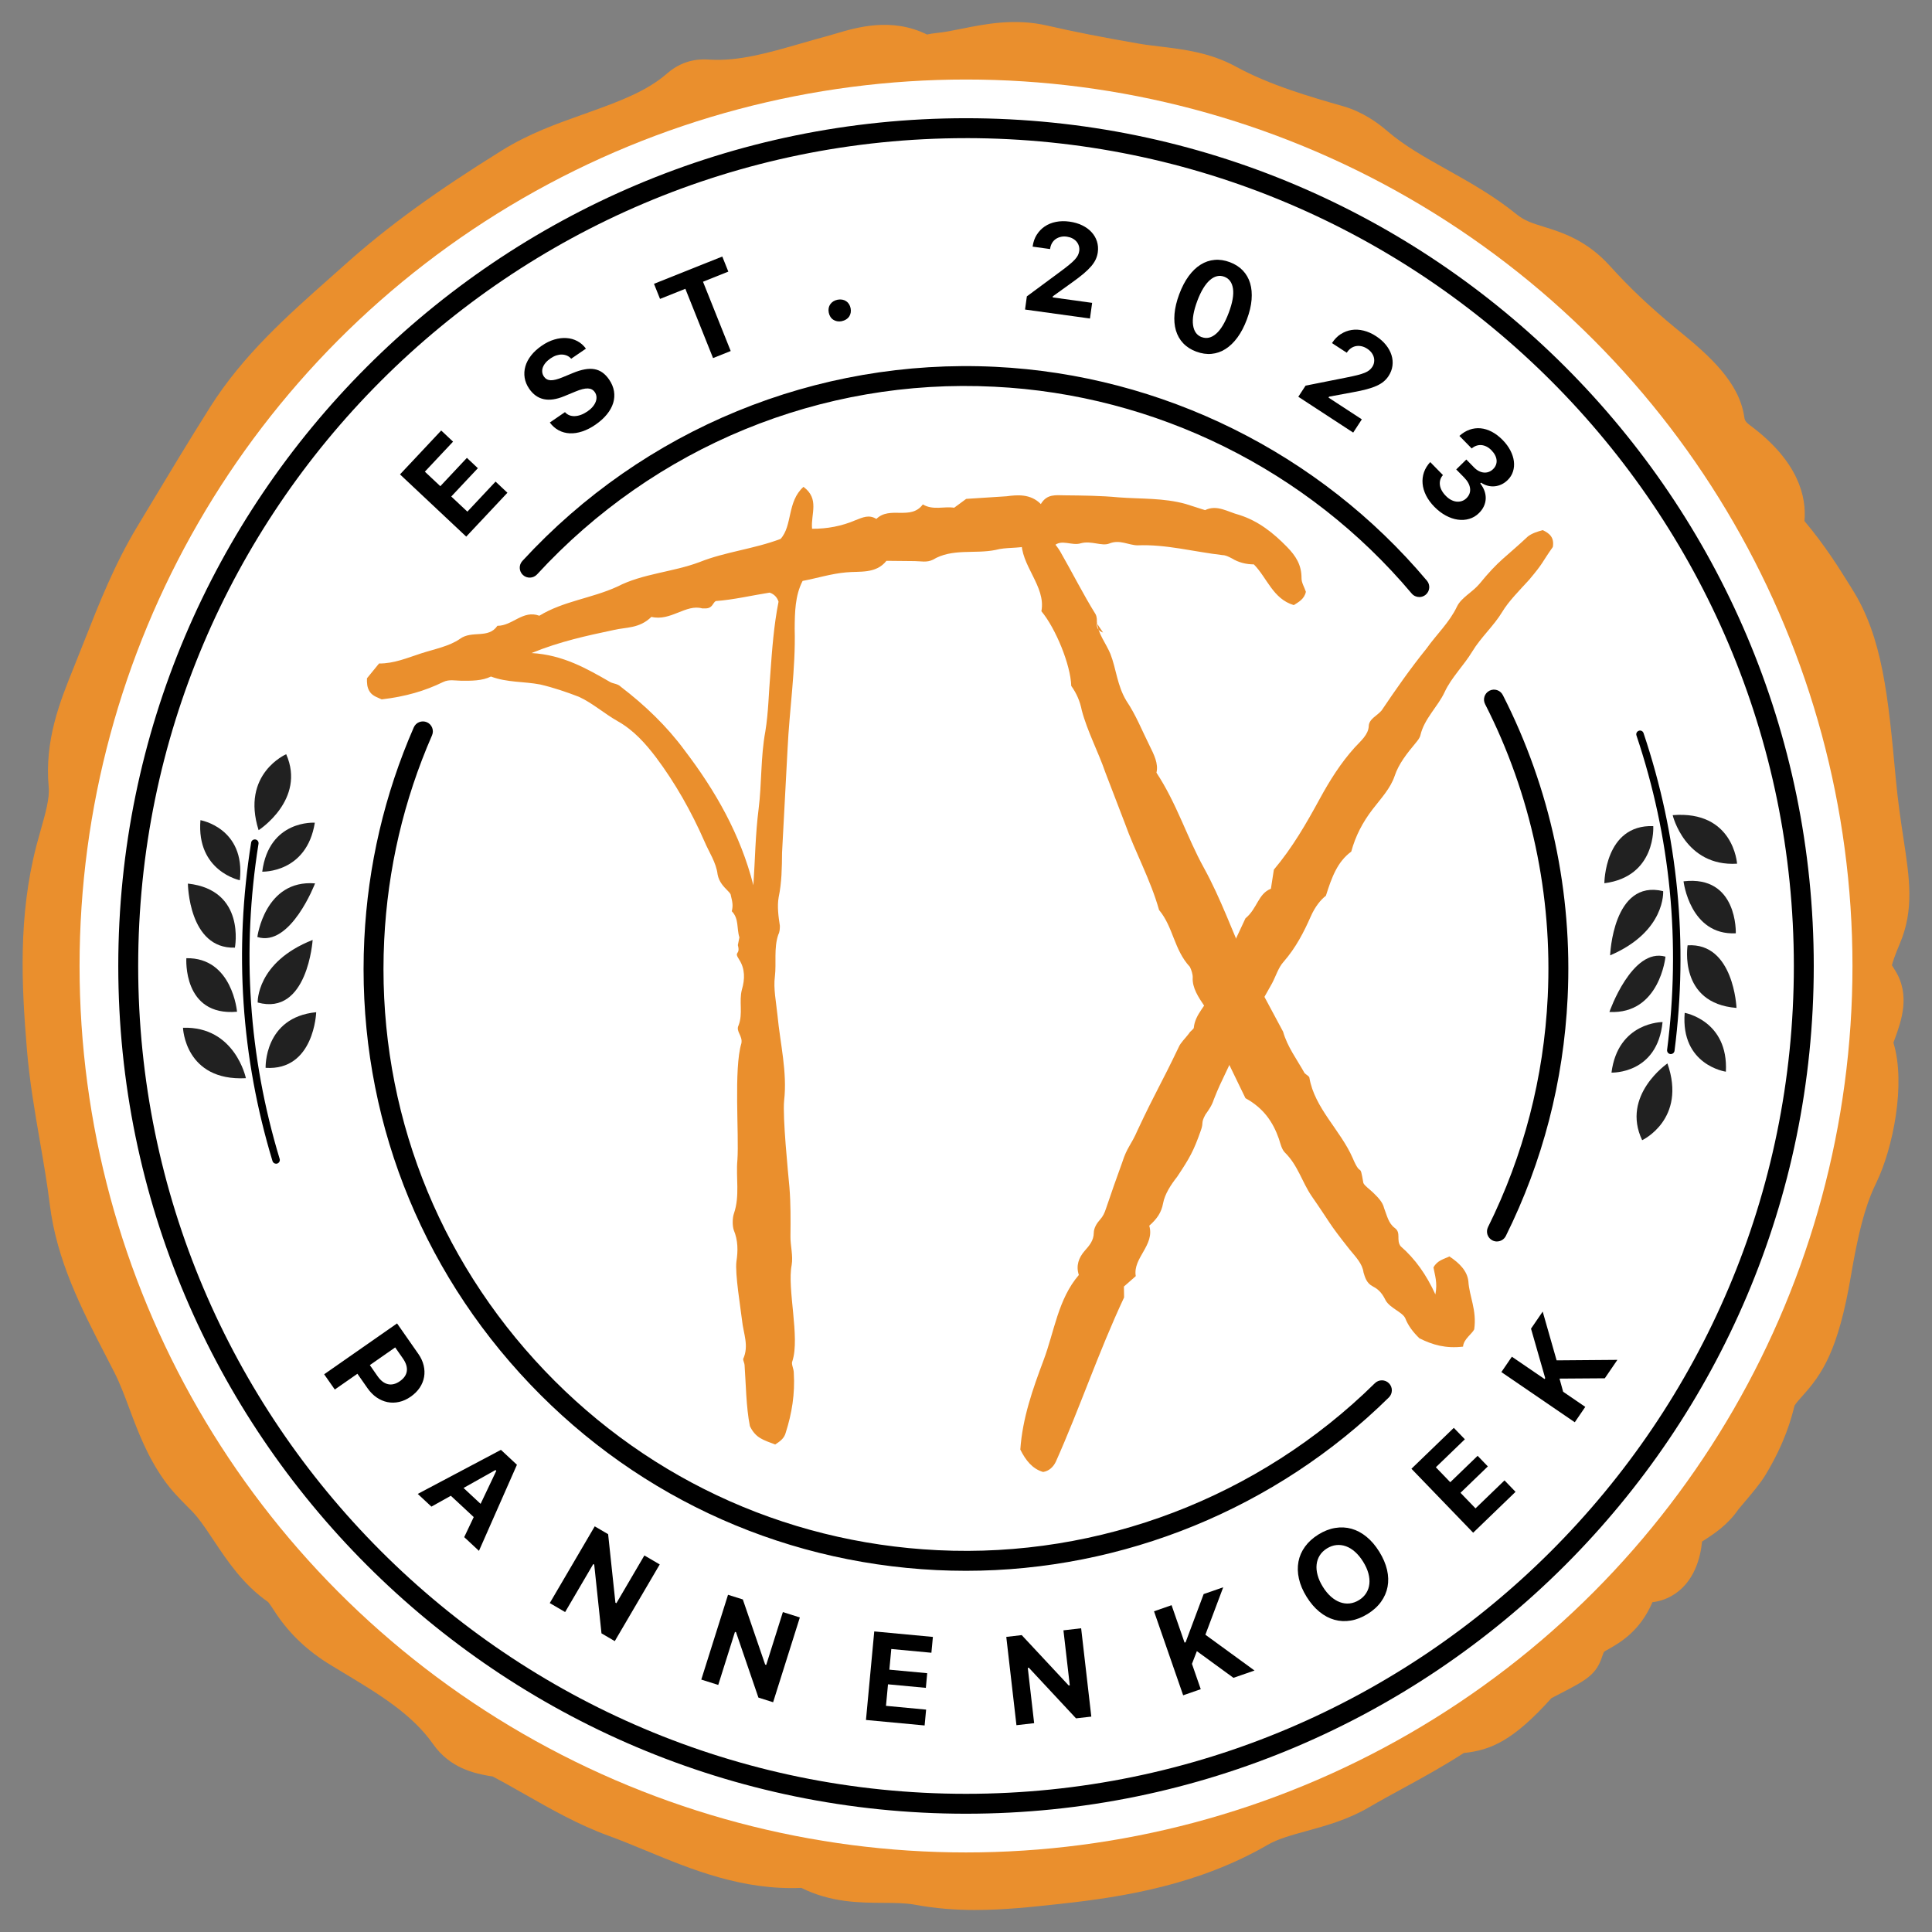 <svg viewBox="0 0 1024 1024" height="1024" width="1024" xmlns="http://www.w3.org/2000/svg" id="Layer_1"><rect x="0" y="0" width="1024" height="1024" fill="#808080" stroke="none"/><path stroke-width="0" fill="#ea8f2d" d="m517.06,1012.34c-10.55,0-21.36-.77-32.54-2.87-4.5-.83-10.11-.87-16.05-.91-12.72-.06-28.2-.15-43.74-7.95-31.19,1.36-58.16-9.73-82.08-19.62-6.72-2.78-13.42-5.56-20.18-8.02-15.91-5.81-30.2-13.93-44.02-21.79-5.78-3.29-11.57-6.58-17.42-9.66-.29,0-1.36-.14-2.42-.35-6.98-1.33-19.97-3.82-29.08-16.78-11.17-15.93-28.82-26.55-47.51-37.8l-6.73-4.07c-12.05-7.33-21.46-16.16-28.77-26.99l-1.44-2.19c-.96-1.45-2.41-3.65-3.03-4.28-13.19-9.18-21.52-21.7-28.87-32.72-2.77-4.16-5.51-8.34-8.6-12.19-1.75-2.18-3.76-4.14-5.74-6.13-3.67-3.7-7.83-7.9-11.67-13.28-9.11-12.72-14.18-26.31-18.65-38.29-2.54-6.8-4.94-13.23-7.83-18.9l-4.72-9.18c-12.74-24.67-25.92-50.18-29.59-80.07-1.38-11.17-3.3-22.23-5.21-33.31-2.71-15.71-5.52-31.97-6.91-48.76-2.8-33.94-4.72-70.25,5.04-108.01.73-2.8,1.54-5.66,2.35-8.53,2.32-8.13,4.71-16.55,4.18-22.31-2.33-25.04,5.94-45.49,13.23-63.54l5.63-14.13c7.87-19.97,16.01-40.61,28.02-60.55l5.35-8.89c10.95-18.2,21.95-36.48,33.25-54.39,17.44-27.65,41.05-48.59,63.89-68.83l8.01-7.13c22.2-19.85,47.75-38.42,82.84-60.2,14.33-8.89,28.68-14,42.57-18.94l3.62-1.29c17.66-6.33,30.98-11.51,41.43-20.63,9.45-8.21,19.28-7.48,22.47-7.26,15.44.95,31.25-3.62,47.96-8.43,4.41-1.28,8.82-2.55,13.25-3.74,1.76-.47,3.53-1,5.31-1.52,11.48-3.41,29.84-8.89,48.7.4,1.45-.33,3.02-.61,4.71-.78,4.66-.44,9.26-1.41,13.88-2.34,12.42-2.48,27.86-5.6,45.26-1.59,13.8,3.18,28.7,6.12,48.31,9.52,3.62.63,7.33,1.06,11.05,1.51,12.56,1.51,26.79,3.21,40.39,10.64,18.19,9.91,38.94,15.87,57.24,21.13,9.96,2.89,17.98,8.63,22.96,12.95,9.05,7.84,20.13,14.05,31.87,20.62,12.22,6.85,24.87,13.93,36.85,23.67,4.19,3.39,8.22,4.65,14.31,6.54,9.58,2.98,22.7,7.06,34.99,20.66,10.41,11.54,21.18,21.73,34.91,33.08l2.37,1.93c15.67,12.77,31.21,26.74,33.96,44.71.34,2.19.44,2.86,3.42,5.08,25.53,19.07,29.71,37.86,28.56,50.54,10.91,12.9,19.01,25.97,23.44,33.13l1.63,2.61c16.36,25.69,19.27,57.01,23.29,100.35,1.18,12.77,2.76,23.16,4.15,32.31,3.18,20.94,5.7,37.48-1.91,55.44-2.76,6.52-3.84,9.93-4.25,11.59.51.88,1.13,1.81,1.79,2.87,8.09,13.01,3.16,26.72-.12,35.78-.29.79-.59,1.59-.87,2.37,6.73,21.99-.3,56.12-9.01,74.12-3.81,7.85-8.29,18.74-13.39,48.82-6.86,40.57-15.39,52.69-25.83,64.32-1.79,1.99-3.04,3.37-4.18,5.11-1.61,6.51-4.96,19.51-15.45,36.83-2.57,4.25-6.79,9.31-12.04,15.48-.91,1.08-1.7,1.99-2.22,2.64-5.62,8.22-12.91,12.96-17.8,16.14-.51.32-1.01.64-1.5.95-.8,8.26-4.01,21.94-16.13,28.83-3.2,1.82-6.66,2.92-10.18,3.33-6.54,15.28-16.94,21.25-22.97,24.72-.91.53-1.89.95-2.77,1.68.03.03-.35.69-.83,2.18-3.17,9.95-8.54,12.73-22.9,20.17-1.46.76-2.88,1.49-4.07,2.11-20.12,22.39-32.03,27.59-46.45,29.07-10.96,7.11-21.78,13.01-32.26,18.74-6.01,3.28-12.01,6.54-17.96,10.03-11.27,6.58-22.82,9.75-33.01,12.55-8.16,2.24-15.22,4.18-20.72,7.36-36.26,21-75.64,27.57-109.38,31.22l-1.55.17c-14.25,1.55-28.8,3.13-43.89,3.13Zm366.04-209.16s.06.03.1.05c-.03-.03-.06-.04-.1-.05Zm74.69-234.25s0,.01.01.01c0,0,0-.01-.01-.01Zm-.86-1.91h0Zm-2.03-292.6s0,.01.01.01c0,0-.01-.01-.01-.01Zm-47.11-2.8h0s0,0,0,0Zm-31.03-41.47h0Zm-.6-2.18v.04-.04ZM373.46,80.33s0,.01.01.01c0,0-.01,0-.01-.01Zm127.29-14.22h-.07.07Z"></path><circle stroke-width="0" fill="#fff" r="469.84" cy="511.99" cx="512.01"></circle><path stroke-width="0" d="m512.01,961.31c-247.76,0-449.32-201.57-449.32-449.32S264.25,62.66,512.01,62.66s449.32,201.57,449.32,449.33-201.57,449.32-449.32,449.32Zm0-888.09c-241.94,0-438.77,196.84-438.77,438.78s196.83,438.76,438.77,438.76,438.77-196.83,438.77-438.76S753.94,73.21,512.01,73.21Z"></path><path stroke-width="0" d="m752.25,316.44c-1.5,0-3-.64-4.04-1.88-55.11-65.49-135.74-105.43-221.2-109.59-91.81-4.67-180.12,31.8-242.37,99.49-1.99,2.14-5.33,2.27-7.46.31-2.15-1.97-2.29-5.3-.31-7.45,64.38-69.99,155.76-107.51,250.66-102.9,88.39,4.32,171.77,45.63,228.77,113.36,1.88,2.23,1.59,5.56-.64,7.43-.99.83-2.2,1.24-3.4,1.24Z"></path><path stroke-width="0" d="m511.87,832.56c-5.14,0-10.27-.13-15.43-.37-85.18-4.15-163.64-41.23-220.94-104.39-57.29-63.15-86.56-144.85-82.41-230.02,1.9-39.01,10.73-76.78,26.22-112.25,1.16-2.69,4.3-3.87,6.95-2.73,2.67,1.17,3.89,4.28,2.72,6.95-14.98,34.29-23.5,70.8-25.35,108.53-4.02,82.35,24.29,161.35,79.69,222.43,55.4,61.07,131.27,96.92,213.63,100.92,85.96,4.21,170.44-28.06,231.77-88.51,2.08-2.04,5.42-2.02,7.47.06,2.05,2.07,2.02,5.42-.05,7.47-59.75,58.88-140.76,91.91-224.27,91.91Z"></path><path stroke-width="0" d="m793.4,658.01c-.79,0-1.59-.18-2.34-.55-2.61-1.29-3.68-4.46-2.38-7.07,18.9-38.12,29.55-79.18,31.65-122.06,2.62-53.8-8.86-107.44-33.2-155.13-1.33-2.59-.29-5.78,2.3-7.1,2.61-1.34,5.77-.29,7.1,2.31,25.17,49.31,37.05,104.79,34.34,160.43-2.16,44.34-13.18,86.81-32.74,126.23-.92,1.86-2.79,2.93-4.73,2.93Z"></path><path stroke-width="0" d="m221.71,717.56c1.38,1.97,2.32,4.01,2.83,6.11.5,2.09.58,4.12.24,6.11-.34,2-1.11,3.89-2.3,5.7-1.2,1.79-2.8,3.39-4.8,4.79-1.99,1.38-4.02,2.31-6.12,2.78-2.11.47-4.17.5-6.19.1-2.02-.41-3.94-1.24-5.75-2.48-1.81-1.24-3.43-2.88-4.85-4.92l-5.33-7.63-11.99,8.36-5.64-8.08,38.64-26.96,11.25,16.12Zm-25.69,5.97l4.09,5.87c1.63,2.34,3.46,3.75,5.49,4.24,2.04.47,4.14-.05,6.32-1.56,2.22-1.55,3.45-3.36,3.71-5.42.26-2.06-.43-4.26-2.06-6.61l-4.11-5.89-13.44,9.38Z"></path><path stroke-width="0" d="m251.08,804.07l-12.12-11.28-10.3,5.75-7.24-6.74,44.08-23.35,8.49,7.9-20.13,45.63-7.82-7.27,5.05-10.64Zm-5.39-15.41l9.04,8.41,8.32-17.51-.44-.41-16.92,9.5Z"></path><path stroke-width="0" d="m291.39,849.65l23.83-40.66,7.1,4.16,3.86,36.3.51.29,14.84-25.32,8.14,4.76-23.83,40.65-7.04-4.12-3.85-36.44-.51-.29-14.91,25.44-8.14-4.76Z"></path><path stroke-width="0" d="m371.7,890.21l14.17-44.94,7.84,2.47,11.85,34.53.56.17,8.82-28,9,2.84-14.17,44.94-7.79-2.46-11.87-34.66-.56-.18-8.86,28.13-9-2.84Z"></path><path stroke-width="0" d="m490.06,914.53l-31.08-2.91,4.39-46.93,31.08,2.91-.79,8.39-21.26-1.99-1.02,10.96,20.06,1.87-.72,7.77-20.06-1.88-1.07,11.41,21.27,2-.79,8.39Z"></path><path stroke-width="0" d="m538.74,914.4l-5.39-46.81,8.18-.95,24.9,26.69.58-.06-3.36-29.16,9.38-1.09,5.39,46.82-8.11.92-24.98-26.81-.58.06,3.37,29.3-9.38,1.08Z"></path><path stroke-width="0" d="m627.1,898.54l-15.45-44.52,9.31-3.24,6.88,19.84.56-.19,9.56-25.54,10.37-3.6-9.45,25.15,26.04,18.97-11.17,3.87-19.39-14.14-2.6,6.74,4.66,13.42-9.32,3.24Z"></path><path stroke-width="0" d="m698.76,813.33c2.96-1.83,5.93-3,8.9-3.48,2.98-.5,5.86-.35,8.65.42,2.79.78,5.44,2.19,7.95,4.24,2.51,2.04,4.77,4.67,6.78,7.92,2.02,3.25,3.39,6.46,4.12,9.61.73,3.15.82,6.15.28,8.99-.54,2.84-1.69,5.49-3.46,7.95-1.77,2.46-4.13,4.6-7.09,6.44-2.98,1.84-5.96,3.02-8.95,3.51-2.98.5-5.87.36-8.66-.42-2.79-.77-5.44-2.18-7.95-4.23-2.51-2.04-4.78-4.69-6.8-7.94-2.01-3.24-3.37-6.43-4.07-9.59-.71-3.16-.79-6.17-.25-9.04.54-2.86,1.7-5.51,3.47-7.95,1.77-2.45,4.13-4.59,7.07-6.42Zm4.57,7.35c-1.63,1.01-2.9,2.24-3.82,3.7-.92,1.45-1.47,3.06-1.67,4.83-.2,1.75-.03,3.65.52,5.65.54,2.01,1.46,4.06,2.76,6.15,1.29,2.09,2.72,3.83,4.26,5.2,1.54,1.37,3.14,2.37,4.81,2.98,1.67.61,3.36.85,5.08.67,1.73-.18,3.41-.77,5.06-1.79,1.63-1.01,2.89-2.25,3.8-3.71.92-1.46,1.47-3.07,1.66-4.85.19-1.77.02-3.65-.53-5.65-.54-1.99-1.47-4.03-2.77-6.12-1.29-2.09-2.72-3.83-4.27-5.21-1.55-1.38-3.16-2.37-4.83-2.97-1.66-.6-3.36-.82-5.07-.64-1.71.18-3.38.77-5.01,1.78Z"></path><path stroke-width="0" d="m803.27,790.7l-22.46,21.67-32.72-33.9,22.46-21.68,5.85,6.06-15.37,14.83,7.64,7.93,14.5-14,5.42,5.62-14.5,13.99,7.96,8.25,15.37-14.83,5.85,6.07Z"></path><path stroke-width="0" d="m834.66,753.82l-38.9-26.59,5.56-8.15,17.34,11.85.33-.49-7.52-26.22,6.19-9.05,7.38,25.85,32.21-.26-6.67,9.76-24,.17,1.92,6.97,11.73,8.02-5.56,8.15Z"></path><path stroke-width="0" d="m268.95,261.16l-21.84,23.26-35.1-32.98,21.84-23.26,6.28,5.9-14.95,15.91,8.2,7.7,14.09-15.01,5.81,5.47-14.1,15.01,8.54,8.02,14.94-15.92,6.28,5.9Z"></path><path stroke-width="0" d="m299.46,218.45c.65.74,1.42,1.29,2.3,1.64.89.35,1.85.5,2.89.46,1.04-.04,2.13-.26,3.27-.68,1.14-.42,2.3-1.04,3.47-1.83,1.08-.74,1.99-1.55,2.72-2.42.73-.86,1.27-1.74,1.61-2.64.35-.9.49-1.78.42-2.65-.06-.88-.35-1.69-.86-2.45-.42-.63-.94-1.1-1.56-1.45-.61-.33-1.33-.51-2.15-.54-.83-.03-1.79.1-2.88.37-1.09.28-2.33.7-3.71,1.28l-5.93,2.45c-8.23,3.42-14.41,2.1-18.56-3.94-1.29-1.88-2.09-3.82-2.41-5.84-.32-2.02-.19-4.03.38-6.03.57-2,1.59-3.93,3.06-5.8,1.47-1.87,3.35-3.59,5.64-5.16,2.18-1.5,4.4-2.59,6.63-3.25,2.24-.67,4.39-.93,6.45-.79,2.07.13,3.99.67,5.76,1.61,1.78.93,3.3,2.27,4.56,4l-7.82,5.35c-.63-.73-1.37-1.27-2.22-1.64-.84-.36-1.74-.56-2.68-.58-.95-.03-1.93.13-2.96.46-1.02.33-2.04.86-3.05,1.55-1.04.72-1.91,1.47-2.6,2.28-.69.81-1.18,1.64-1.5,2.48-.31.85-.42,1.69-.33,2.54.09.83.4,1.64.91,2.38.85,1.23,2.04,1.87,3.57,1.93,1.54.05,3.64-.47,6.31-1.58l5.49-2.27c2.29-.95,4.38-1.59,6.26-1.92,1.89-.35,3.61-.37,5.17-.09,1.56.28,2.97.88,4.24,1.79,1.27.91,2.43,2.14,3.49,3.68,1.37,2,2.23,4.05,2.59,6.16.35,2.1.2,4.19-.42,6.25-.63,2.07-1.74,4.09-3.31,6.03-1.58,1.96-3.61,3.79-6.1,5.51-2.37,1.63-4.71,2.82-7.02,3.57-2.31.77-4.51,1.09-6.61.99s-4.04-.63-5.84-1.58c-1.8-.96-3.37-2.33-4.71-4.14l8.04-5.51Z"></path><path stroke-width="0" d="m377.93,189.78l-14.68-36.72-13.42,5.37-3.2-8,36.2-14.46,3.2,7.99-13.42,5.37,14.68,36.72-9.36,3.74Z"></path><path stroke-width="0" d="m446.14,170.24c-.88.17-1.7.17-2.46.03-.77-.15-1.45-.42-2.06-.83-.61-.4-1.12-.92-1.52-1.58-.41-.64-.69-1.38-.85-2.22-.16-.83-.17-1.61-.03-2.36.14-.74.42-1.41.84-2.01.42-.6.95-1.11,1.61-1.54.65-.41,1.42-.7,2.29-.88.88-.17,1.7-.17,2.48-.03.77.14,1.46.42,2.06.83.6.4,1.1.92,1.5,1.56.4.63.69,1.37.85,2.19.16.83.17,1.63.03,2.38-.14.74-.42,1.42-.82,2.02-.41.6-.94,1.1-1.61,1.52-.67.42-1.44.72-2.31.9Z"></path><path stroke-width="0" d="m549.5,124.43c1.11-1.78,2.52-3.24,4.23-4.41,1.71-1.15,3.68-1.96,5.92-2.41,2.24-.45,4.66-.5,7.24-.14,2.48.35,4.72,1,6.7,1.97,1.98.96,3.62,2.16,4.94,3.6,1.32,1.42,2.27,3.05,2.86,4.87.59,1.83.74,3.77.46,5.81-.18,1.29-.54,2.55-1.09,3.74-.55,1.19-1.35,2.41-2.41,3.66-1.06,1.24-2.4,2.55-4.03,3.93-1.63,1.38-3.62,2.89-5.96,4.56l-10.33,7.43-.08.59,20.9,2.89-1.15,8.3-34.41-4.76.96-6.98,17.68-13.08c1.9-1.41,3.48-2.61,4.73-3.65,1.26-1.02,2.26-1.95,3.02-2.78.76-.83,1.3-1.6,1.65-2.32.35-.72.57-1.46.68-2.23.13-.95.06-1.84-.2-2.7-.27-.86-.69-1.63-1.27-2.31-.58-.67-1.31-1.23-2.18-1.68s-1.84-.74-2.93-.9c-1.17-.15-2.25-.13-3.25.12-1,.23-1.89.63-2.68,1.18-.78.55-1.42,1.26-1.93,2.13-.5.86-.83,1.84-.98,2.95l-.03.19-9.26-1.28.03-.17c.32-2.31,1.04-4.35,2.15-6.13Z"></path><path stroke-width="0" d="m634.03,186.37c-2.79-1.05-5.09-2.52-6.9-4.43-1.81-1.9-3.09-4.16-3.87-6.78-.77-2.63-1.02-5.56-.74-8.8.28-3.25,1.12-6.75,2.52-10.49,1.4-3.74,3.06-6.9,4.98-9.53,1.92-2.61,4.04-4.65,6.35-6.08,2.31-1.45,4.77-2.28,7.38-2.51,2.61-.24,5.3.17,8.07,1.2,2.77,1.04,5.06,2.5,6.87,4.39,1.81,1.9,3.11,4.14,3.89,6.74.79,2.6,1.04,5.52.78,8.76-.26,3.24-1.1,6.72-2.5,10.48-1.4,3.73-3.06,6.92-4.98,9.54-1.93,2.63-4.04,4.67-6.35,6.13-2.31,1.47-4.77,2.32-7.38,2.56-2.61.26-5.32-.15-8.11-1.19Zm2.88-7.7c2.61.97,5.16.4,7.65-1.77,2.49-2.15,4.73-5.88,6.72-11.19,1.97-5.25,2.71-9.49,2.23-12.73-.49-3.24-2.02-5.34-4.6-6.3-1.29-.49-2.57-.59-3.85-.29-1.28.29-2.53.97-3.76,2.04-1.23,1.06-2.41,2.51-3.53,4.34-1.13,1.83-2.18,4.06-3.17,6.69-1.97,5.28-2.73,9.55-2.26,12.85.47,3.29,1.99,5.42,4.57,6.38Z"></path><path stroke-width="0" d="m710.67,177.07c1.77-1.14,3.67-1.86,5.71-2.18,2.04-.32,4.17-.2,6.39.35,2.22.55,4.43,1.52,6.6,2.96,2.11,1.37,3.84,2.92,5.22,4.64,1.38,1.72,2.35,3.51,2.93,5.37.58,1.86.76,3.73.51,5.64-.24,1.9-.93,3.71-2.06,5.44-.72,1.1-1.58,2.07-2.59,2.92-1,.85-2.25,1.6-3.74,2.28-1.49.68-3.27,1.29-5.33,1.84-2.06.55-4.5,1.08-7.33,1.58l-12.51,2.32-.33.5,17.66,11.53-4.58,7.02-29.09-18.99,3.85-5.89,21.57-4.29c2.32-.46,4.26-.88,5.83-1.28,1.58-.4,2.88-.81,3.91-1.23,1.04-.42,1.86-.9,2.48-1.4.61-.5,1.14-1.06,1.56-1.72.53-.81.85-1.65.97-2.54.13-.88.08-1.75-.16-2.63-.24-.86-.65-1.66-1.25-2.45-.6-.77-1.35-1.46-2.27-2.05-.99-.65-1.99-1.08-2.98-1.29-1-.22-1.97-.24-2.92-.08-.95.17-1.83.54-2.65,1.1-.82.56-1.54,1.32-2.15,2.24l-.11.17-7.83-5.1.09-.14c1.28-1.96,2.8-3.51,4.56-4.64Z"></path><path stroke-width="0" d="m777.2,243.57l4.1,4.2c.79.81,1.64,1.45,2.53,1.9.9.45,1.79.72,2.67.79.89.08,1.75-.04,2.59-.35.83-.31,1.6-.79,2.3-1.49.69-.67,1.18-1.41,1.49-2.23.31-.81.42-1.65.34-2.51-.08-.86-.34-1.73-.79-2.61-.44-.88-1.08-1.74-1.91-2.59-.82-.85-1.68-1.5-2.59-1.96-.9-.45-1.8-.72-2.7-.81-.9-.08-1.8.03-2.68.32-.88.29-1.72.78-2.52,1.46l-6.51-6.65c1.68-1.52,3.48-2.63,5.39-3.3,1.91-.67,3.86-.91,5.85-.73,1.99.19,3.98.81,5.96,1.84,1.99,1.05,3.9,2.51,5.74,4.38,1.73,1.77,3.09,3.62,4.09,5.56.99,1.93,1.61,3.84,1.84,5.71.23,1.88.08,3.68-.47,5.39-.54,1.72-1.49,3.24-2.84,4.56-1.01.99-2.09,1.74-3.25,2.29-1.17.55-2.36.88-3.57,1-1.22.13-2.45.03-3.7-.29-1.25-.32-2.43-.87-3.56-1.63l-.43.41c1.02,1.31,1.78,2.65,2.26,4.03.48,1.37.69,2.75.63,4.12-.06,1.36-.39,2.69-.99,3.97-.6,1.29-1.45,2.48-2.59,3.59-1.5,1.49-3.23,2.51-5.16,3.07-1.93.58-3.95.7-6.05.41-2.1-.29-4.21-1.02-6.35-2.16-2.13-1.15-4.16-2.7-6.08-4.65-1.88-1.93-3.34-3.93-4.39-6.01-1.04-2.09-1.65-4.16-1.84-6.22-.19-2.07.05-4.09.72-6.05.67-1.95,1.78-3.75,3.32-5.42l6.75,6.89c-.69.76-1.16,1.59-1.42,2.48-.26.9-.33,1.82-.2,2.77.12.96.44,1.92.97,2.91.53.97,1.24,1.92,2.15,2.84.88.91,1.81,1.63,2.79,2.14.97.51,1.93.82,2.89.92.95.1,1.89.01,2.8-.29.91-.29,1.73-.79,2.46-1.51,1.51-1.49,2.16-3.2,1.94-5.15-.22-1.96-1.27-3.91-3.17-5.84l-4.18-4.26,5.37-5.26Z"></path><path stroke-width="0" fill="#212121" d="m151.69,399.75s-24.07,10.37-14.62,40.26c0,0,25.22-16.19,14.62-40.26Z"></path><path stroke-width="0" fill="#212121" d="m166.86,436.05s-24.24-1.72-27.87,25.95c0,0,23.58.87,27.87-25.95Z"></path><path stroke-width="0" fill="#212121" d="m136.4,496.63s3.94-30.57,30.59-28.42c0,0-12.98,33.99-30.59,28.42Z"></path><path stroke-width="0" fill="#212121" d="m124.5,502.27s5.93-30.57-24.91-33.95c0,0,.34,34.77,24.91,33.95Z"></path><path stroke-width="0" fill="#212121" d="m125.63,536.24s-2.48-28.85-26.86-28.37c0,0-2.06,30.91,26.86,28.37Z"></path><path stroke-width="0" fill="#212121" d="m136.58,531.35s-.85-21.37,29.13-33.16c0,0-2.67,40.47-29.13,33.16Z"></path><path stroke-width="0" fill="#212121" d="m140.78,565.98s-.96-26.77,26.81-29.49c0,0-1.01,31.15-26.81,29.49Z"></path><path stroke-width="0" fill="#212121" d="m130.33,571.47s-5.69-27.6-33.34-26.74c0,0,.96,28.39,33.34,26.74Z"></path><path stroke-width="0" fill="#212121" d="m106.24,434.71s23.95,4.1,20.88,31.84c0,0-23.11-4.77-20.88-31.84Z"></path><path stroke-width="0" d="m146.33,616.79c-.85,0-1.63-.55-1.9-1.41-16.63-54.92-20.44-111.71-11.32-168.8.17-1.08,1.15-1.78,2.27-1.65,1.08.18,1.81,1.19,1.64,2.27-9.02,56.51-5.25,112.71,11.21,167.04.31,1.05-.28,2.15-1.32,2.47-.19.05-.38.09-.58.09Z"></path><path stroke-width="0" fill="#212121" d="m870.38,604.33s23.74-11.09,13.4-40.69c0,0-24.72,16.94-13.4,40.69Z"></path><path stroke-width="0" fill="#212121" d="m854.12,568.5s24.28.99,27.07-26.78c0,0-23.6-.16-27.07,26.78Z"></path><path stroke-width="0" fill="#212121" d="m882.74,507.04s-3.02,30.68-29.72,29.33c0,0,11.95-34.37,29.72-29.33Z"></path><path stroke-width="0" fill="#212121" d="m894.46,501.04s-5,30.74,25.92,33.18c0,0-1.39-34.74-25.92-33.18Z"></path><path stroke-width="0" fill="#212121" d="m892.31,467.12s3.35,28.76,27.7,27.55c0,0,1.12-30.96-27.7-27.55Z"></path><path stroke-width="0" fill="#212121" d="m881.51,472.33s1.5,21.33-28.11,34.03c0,0,1.44-40.53,28.11-34.03Z"></path><path stroke-width="0" fill="#212121" d="m876.26,437.85s1.76,26.73-25.91,30.29c0,0,.07-31.17,25.91-30.29Z"></path><path stroke-width="0" fill="#212121" d="m886.55,432.05s6.52,27.41,34.13,25.72c0,0-1.82-28.35-34.13-25.72Z"></path><path stroke-width="0" fill="#212121" d="m914.75,568.02s-24.06-3.38-21.83-31.19c0,0,23.24,4.07,21.83,31.19Z"></path><path stroke-width="0" d="m885.57,558.7c-.08,0-.17-.01-.25-.03-1.09-.14-1.85-1.13-1.72-2.22,7.31-56.74,1.84-112.8-16.24-166.63-.35-1.04.21-2.15,1.25-2.5,1.02-.38,2.16.19,2.5,1.24,18.28,54.39,23.8,111.05,16.42,168.39-.13,1-.99,1.73-1.97,1.73Z"></path><path stroke-width="0" fill="#ea8f2d" d="m391.9,496.84c-1.54-4.76-.12-9.87-4.04-13.87.82-3.16.26-5.17-.5-8.35,0-.79-.78-1.59-1.56-2.39-2.35-2.4-4.7-4.8-5.46-8.76-.73-6.34-4.63-11.92-6.96-17.49-6.97-15.9-15.53-31.03-25.7-44.59-5.47-7.18-11.74-14.36-20.4-19.2-7.09-4.03-13.37-9.63-20.46-12.87-6.31-2.44-13.41-4.88-20.52-6.53-8.69-1.67-17.41-.96-26.09-4.21-4.77,2.33-10.31,2.27-15.86,2.22-3.17-.03-6.33-.85-9.51.7-9.55,4.66-19.87,7.72-32.55,9.18-1.58-.81-4.73-1.63-6.29-4.02-1.56-2.39-1.54-4.76-1.51-7.14l6.41-7.86c7.92.08,15.07-3.02,22.22-5.33,7.15-2.31,15.08-3.81,20.66-7.72,6.38-4.69,15.04.15,19.86-6.93,7.92.08,13.54-8.58,22.22-5.33,12.74-7.79,27.8-9.23,41.32-15.43,13.53-6.99,29.37-7.63,43.67-13.04,13.51-5.41,28.57-6.85,42.87-12.25,6.4-7.06,3.36-19.76,12.14-27.59,8.65,6.42,3.82,14.29,4.54,22.21,7.92.08,15.85-1.43,23-4.53,3.97-1.54,7.16-3.1,11.09-.68,7.19-7.06,18.2.97,24.62-7.68,5.51,3.22,11.08.9,16.61,1.74l6.38-4.69,21.39-1.38c5.55-.74,12.68-1.46,18.17,4.13,3.22-5.51,7.96-4.67,12.71-4.63,9.5.09,19,.18,28.49,1.07,11.87.91,23.75.23,35.59,3.51l10.26,3.27c6.36-3.11,11.87.91,18.19,2.55,10.26,3.27,18.12,9.68,25.17,16.87,4.7,4.8,7.82,9.58,7.76,16.7-.02,2.37,1.54,4.77,2.31,7.15-.83,3.95-4.01,5.5-6.4,7.06-11.05-3.27-14.11-14.39-21.17-21.58-3.96-.04-7.91-.87-11.84-3.28-1.58-.81-3.15-1.61-4.73-1.63-15.03-1.73-30.03-5.83-45.08-5.19-4.75-.05-9.47-3.26-15.03-.94-3.97,1.55-9.48-1.68-15.04-.15-4.77,1.54-10.27-2.47-14.27,1.45-4.74-.84-8.69-1.67-13.46-.13-5.56,1.53-11.88.68-17.44,2.21-11.11,2.27-22.95-1.01-33.3,5.22-3.18,1.55-6.34.73-9.51.7l-15.04-.15c-5.61,7.07-14.3,5.4-21.44,6.13-7.92.71-15.07,3.02-23,4.53-4.04,7.88-4.12,16.59-4.2,25.29.58,21.38-2.79,42.73-3.79,64.09l-2.9,54.6c-.08,7.92-.15,15.83-1.81,23.73-.84,4.74-.1,10.29.65,15.05-.02,1.58-.03,3.17-.84,4.74-2.44,7.1-.94,15.03-1.8,22.15-.85,6.33.66,13.47,1.38,20.6,1.44,15.06,5.25,30.14,3.52,45.16-.88,8.7,2.09,38.04,2.81,45.96.71,8.72.62,17.42.54,26.13-.05,4.75,1.48,10.31.65,15.05-2.5,12.64,4.47,38.29.39,50.91-.81,1.58.75,3.97.73,6.34.68,11.09-1,21.37-4.27,31.63-.82,3.16-3.21,4.72-5.6,6.28-6.31-2.44-10.28-3.34-13.39-9.71-2.04-10.18-2.13-22.9-2.83-32.41,0-.79-.77-2.38-.76-3.17,3.24-7.09.13-13.46-.59-20.59-.73-6.34-3.81-24.82-2.96-31.15.85-5.53.9-11.07-1.42-16.64-.77-2.38-.73-6.34.08-8.71,3.26-9.47.98-18.99,1.86-28.48.92-13.45-1.99-48.33,2.1-61.75.83-3.95-3.11-6.36-1.49-9.52,2.44-6.31.12-12.67,1.77-18.98,1.64-5.53,1.69-11.07-1.43-15.85-3.12-4.78.81-2.17-.72-7.72l.84-4.15Zm-19.69-174.37c-8.69-2.46-16.69,6.96-26.96,4.49-6.39,6.27-13.51,5.41-19.86,6.93-14.28,3.03-28.56,6.06-43.66,12.24,16.62.95,29.21,8.2,41.81,15.45,1.58.81,3.95.83,5.52,2.43,12.57,9.62,24.34,20.82,33.72,33.58,16.42,21.54,29.65,44.63,36.52,71.61.92-13.45,1.05-26.91,2.77-40.35,1.71-13.44,1.06-27.7,3.57-41.14,1.68-10.28,1.78-20.57,2.67-30.85.91-12.66,1.83-25.32,4.33-37.96-.77-2.38-2.34-3.98-4.7-4.8-9.52,1.49-19.04,3.77-28.55,4.47-1.59.78-1.62,3.94-5.58,3.9l-1.58-.02Z"></path><path stroke-width="0" fill="#ea8f2d" d="m644.77,550.4c-.72-3.2-5.08-5.81-3.92-10.49,1.03-2.31-.68-3.99-2.34-6.45-3.33-4.93-6.66-9.85-6.35-15.37.09-1.58-.68-3.99-1.49-5.62-8.5-9.16-8.74-21.03-16.34-30.15-4.51-16.06-12.7-30.74-18.16-46.06l-10.23-26.65c-3.88-11.28-9.59-21.87-12.57-33.1q-1.4-7.19-5.59-12.95c-.29-11.08-8.22-30.49-15.82-39.6,2.54-13.3-11.26-24.33-10.52-37.73,2.87-3,6.5-3.59,10.13-4.18,4.36,2.61,7.77,5.96,10.25,10.05,6.57,11.43,12.24,22.81,18.86,33.45.81,1.62.72,3.2.64,4.78l.04-.79c.55,6.35,4.78,11.33,7.16,16.99,3.15,8.08,3.57,16.8,8.52,24.97,4.99,7.39,8.15,15.47,12.2,23.6,2.43,4.88,4.86,9.75,3.7,14.43,10.8,16.4,16.12,34.09,25.12,50.39,9,16.31,15.22,34.04,23.24,51.87l18.77,35.02c2.26,8.03,7.29,14.63,11.39,21.97.85.84,2.61,1.73,2.56,2.51,2.72,15.96,16.47,27.78,22.87,42.36,4.78,11.33,3.69,1.42,5.73,13.39.81,1.63,3.42,3.35,5.12,5.03,2.56,2.51,5.12,5.03,5.85,8.23,1.58,4.04,2.26,8.03,5.72,10.59,3.46,2.56.55,6.35,3.07,9.65,7.73,6.75,13.58,14.98,18.4,25.52,1.25-6.25-.33-10.29-1.01-14.28,2.01-3.84,5.65-4.43,8.43-5.86,5.21,3.45,9.48,7.64,10.07,13.2.46,7.93,4.56,15.27,3.09,25.46-1.03,2.31-5.69,5.22-5.91,9.16-9.06,1.08-16.16-.89-23.16-4.44-3.42-3.35-5.93-6.65-7.51-10.69-1.62-3.25-7.82-5.17-10.29-9.26-1.62-3.25-3.28-5.71-6.79-7.49-3.5-1.77-4.23-4.98-4.99-7.39-.64-4.78-4.05-8.13-7.42-12.27-11.78-14.88-9.37-12.8-20.21-28.41-4.99-7.39-7.21-16.21-14.04-22.91-1.71-1.67-2.43-4.88-3.2-7.29-3.11-8.87-8.1-16.26-17.72-21.53l-15.35-31.67Zm-63.45-220.07c-.13,2.36.68,3.99,3.33,4.93l-3.33-4.93Z"></path><path stroke-width="0" fill="#ea8f2d" d="m654.82,556.82c-5.02,12.59-6.74,13.89-11.46,25.88-.99,3.19-2.72,5.61-4.45,8.03-2.65,4.84-.74,3.93-2.56,8.77-3.69,10.48-5.76,14.2-12.41,24.18-3.3,4.18-6.6,9.22-7.49,14.13-.89,4.91-3.31,8.31-7.32,11.84,3.07,10.38-8.83,17.03-7.15,26.73-2.52,2.19-3.77,3.29-6.28,5.51.03,2.31.05,3.46.09,5.77-13.75,29.39-23.38,58.42-36.19,87.11-1.37,2.8-3.58,4.89-6.72,5.41-5.71-1.63-9.28-6.24-12.09-11.87,1.13-16.68,6.61-32.15,12.33-47.38,5.72-15.23,7.7-32.43,18.69-45.16-1.63-4.88-.06-9.23,3.12-12.83,2.38-2.7,4.77-5.38,4.8-9.55.02-2.5,1.63-5.11,3.24-6.88,1.61-1.77,2.43-3.48,3.26-6.02,3.34-9.82,5.05-14.7,8.57-24.4,2.67-8.35,4.63-8.9,8.2-17.19,9.74-20.75,12.08-23.66,21.69-43.79.99-2.42,3.59-4.82,5.39-7.21.94-1.6,2.6-2.38,2.67-3.18.65-7.21,6.69-11.91,9.84-19.01,6.78-15.77,10.28-23.57,17.53-38.98,6.32-5.17,6.67-13.04,13.49-15.68.61-4.04.93-6.07,1.57-10.11,9.92-11.79,17.18-24.45,24.34-37.58,5.12-9.4,11.06-18.94,18.54-27.21,3.18-3.44,7.25-6.8,7.41-11.33.13-3.79,4.53-5.51,6.8-8.24,7.53-11.18,15.22-22.19,23.84-32.87,5.29-7.46,12.14-13.84,16.08-22.14,2.28-4.81,7.99-7.49,11.85-11.99,10.57-12.94,13.65-13.87,25.81-25.27,2.24-1.72,5.03-2.53,7.81-3.33,3.62,1.69,6.22,3.87,5.38,8.93-6.31,8.94-4.61,7.95-12.55,17.38-5.07,5.58-10.83,11.3-14.32,17.11-4.34,7.22-11.33,13.46-15.82,20.9-4.49,7.44-11.08,13.79-14.65,21.5-3.57,7.71-10.83,14.11-12.85,22.9-.34,1.47-1.46,2.81-2.57,4.16-4.47,5.4-8.91,10.87-11.09,17.43-2.18,6.55-7.31,11.99-11.63,17.6-5.39,7.01-9.14,14.28-11.36,22.48-7.38,5.41-10.35,13.63-13.44,23.39-2.73,2.1-5.73,5.76-8.03,10.99-3.61,8.19-7.86,16.51-14.37,23.99-2.76,2.99-4.1,7.6-6.13,11.43-7.96,14.07-11.85,21.2-19.42,35.66Z"></path></svg>